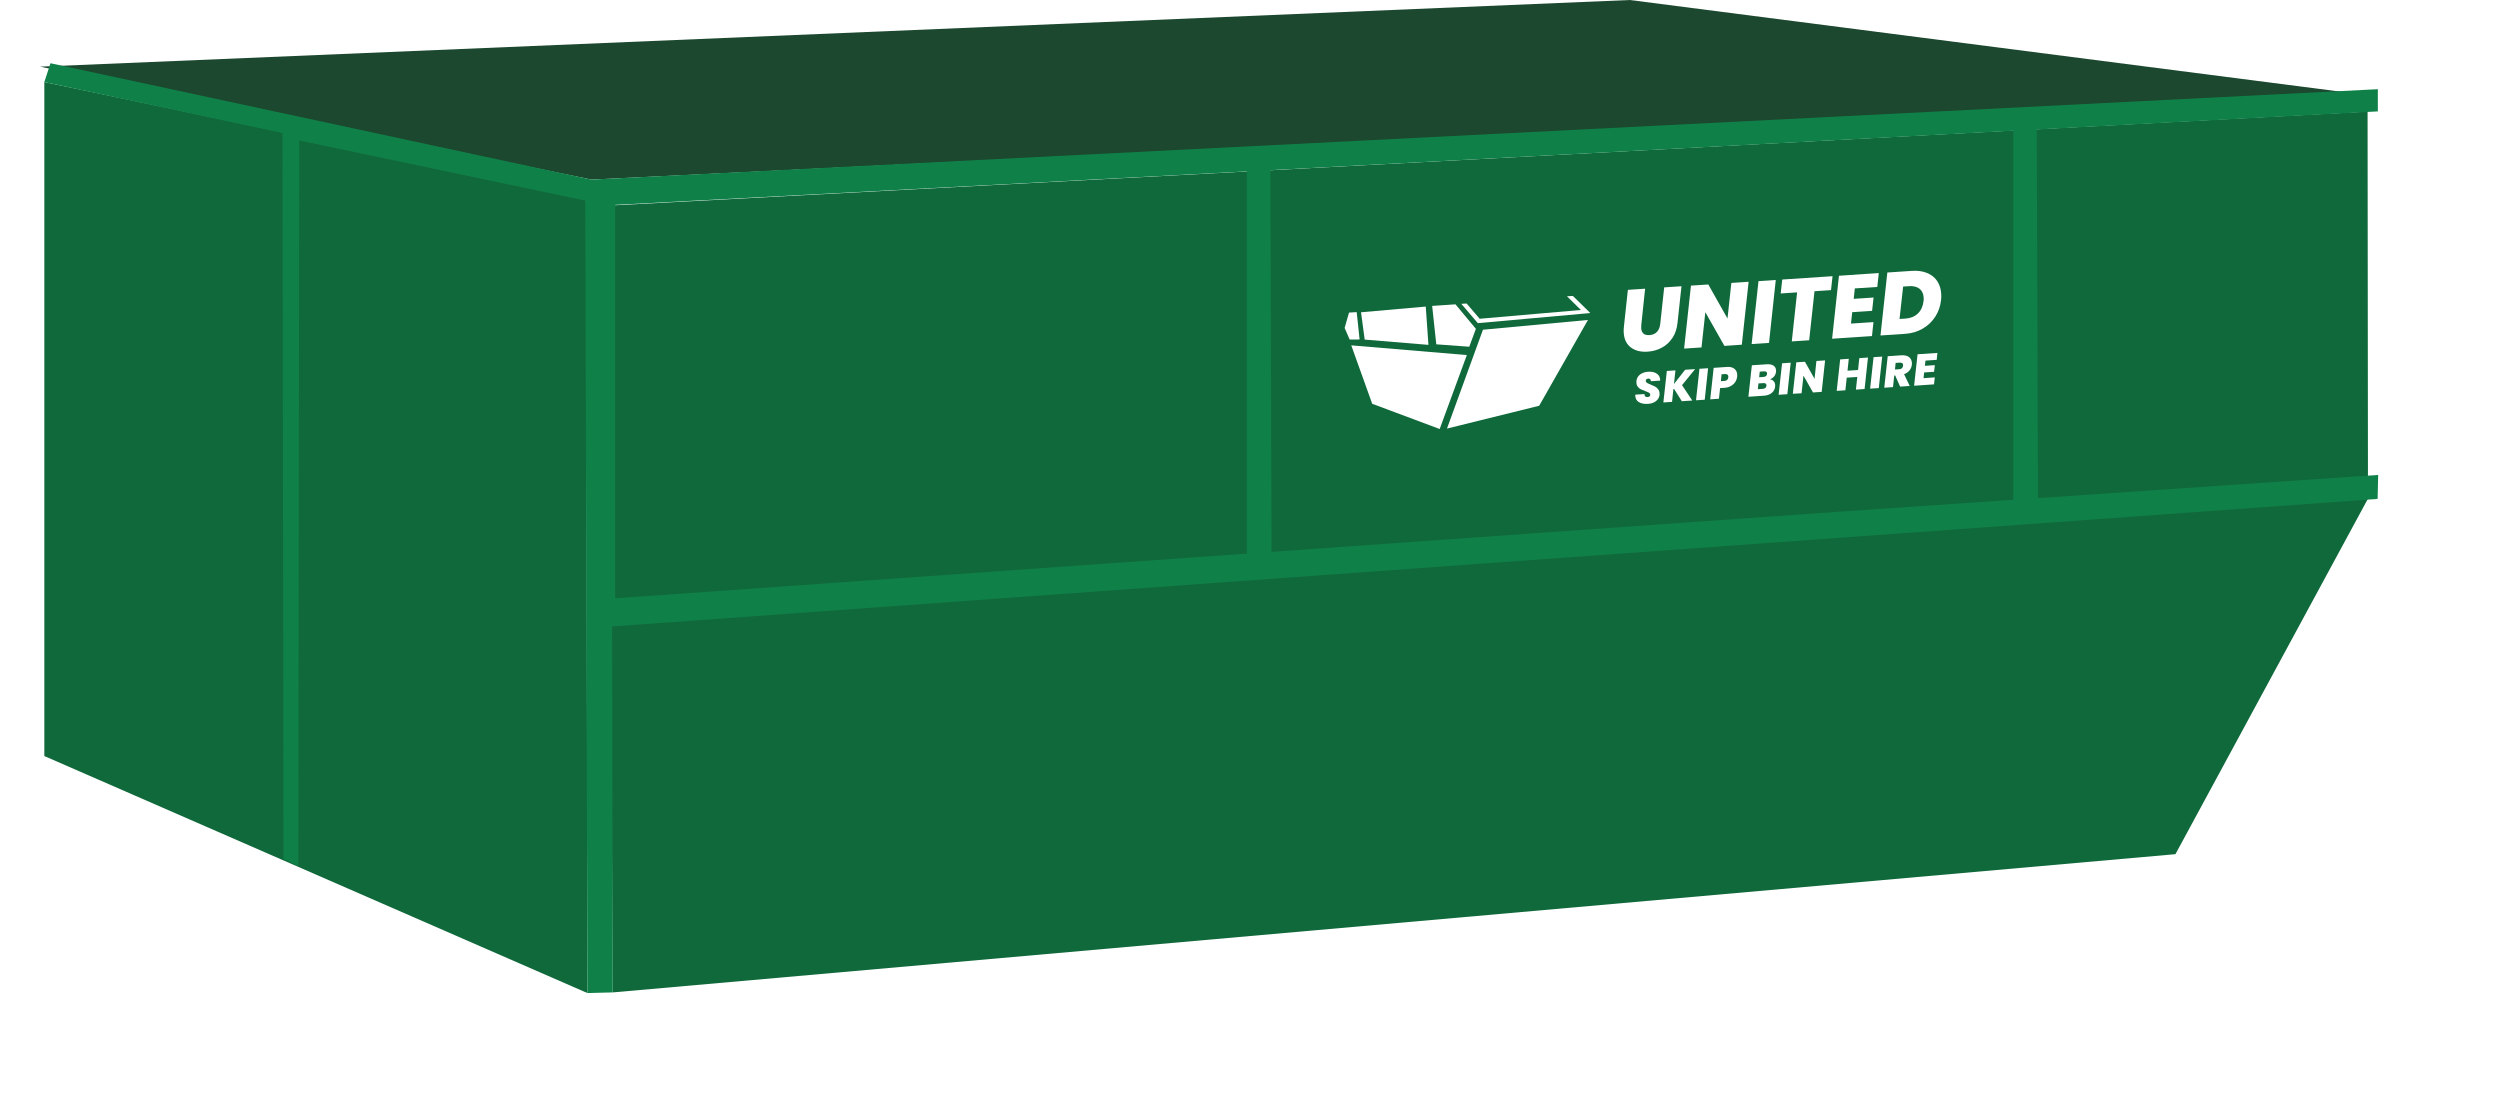 <svg xmlns="http://www.w3.org/2000/svg" xmlns:xlink="http://www.w3.org/1999/xlink" id="Layer_1" data-name="Layer 1" viewBox="0 0 455.76 203.16"><defs><style> .cls-1 { fill: #1b482e; } .cls-1, .cls-2, .cls-3, .cls-4, .cls-5, .cls-6 { stroke-width: 0px; } .cls-2 { fill: #10693b; } .cls-3 { filter: url(#drop-shadow-1); } .cls-3, .cls-5 { fill: #0f8148; } .cls-4 { fill: none; } .cls-6 { fill: #fff; } </style><filter id="drop-shadow-1" filterUnits="userSpaceOnUse"></filter></defs><g><polygon class="cls-2" points="110.99 37.48 431.62 20.34 431.69 90.91 396.59 155.72 111.7 180.92 110.99 37.48"></polygon><polygon class="cls-1" points="7.29 12.15 297.13 0 429.73 17.1 107.82 32.74 7.29 12.15"></polygon><polygon class="cls-2" points="8.08 137.83 107.09 181.04 106.85 35.68 8.08 14.96 8.08 137.83"></polygon><polygon class="cls-3" points="8.08 14.96 51.51 24.25 51.68 156.56 54.38 157.91 54.55 25.6 106.7 36.57 107.09 181.04 111.7 180.92 111.59 114.2 433.45 90.95 433.55 86.58 334.65 93.33 112.15 109.08 112.15 37.35 433.49 20.31 433.49 16.26 107.82 32.74 9.2 11.53 8.08 14.96"></polygon><polygon class="cls-5" points="227.31 30.96 231.59 30.73 231.81 101.39 227.31 101.84 227.31 30.96"></polygon><polygon class="cls-5" points="367.03 22.57 371.3 22.35 371.53 93.01 367.03 93.46 367.03 22.57"></polygon></g><g><path class="cls-4" d="M321.61,67.71l-.8.05-.11,1.02.8-.05c.39-.03.6-.21.64-.54,0-.03,0-.07,0-.12-.02-.26-.19-.38-.53-.35Z"></path><path class="cls-4" d="M321.88,69.92c-.09-.07-.23-.09-.4-.08l-.91.06-.11,1.05.92-.06c.39-.03.61-.21.65-.55,0-.03,0-.06,0-.11,0-.13-.06-.24-.15-.3Z"></path><path class="cls-4" d="M314.48,68.19l-.63.04-.13,1.26.63-.04c.45-.03.69-.25.73-.67,0-.08,0-.13,0-.16,0-.14-.06-.25-.16-.33-.1-.08-.25-.11-.44-.1Z"></path><path class="cls-4" d="M346.36,66.11l-.78.05-.12,1.2.78-.05c.42-.03.65-.24.7-.64,0-.07,0-.11,0-.14,0-.14-.06-.25-.16-.33-.1-.07-.24-.1-.42-.09Z"></path><path class="cls-4" d="M349.91,52.62c-.47-.36-1.1-.51-1.89-.46l-1.08.07-.66,5.91,1.09-.07c.92-.06,1.67-.37,2.25-.92.58-.55.92-1.29,1.03-2.23.03-.22.04-.45.02-.7-.05-.72-.3-1.26-.77-1.61Z"></path><polygon class="cls-6" points="263.79 78.13 280.6 73.97 289.49 58.33 270.35 60.11 263.79 78.13"></polygon><polygon class="cls-6" points="246.34 62.96 250.16 73.61 262.46 78.21 267.41 64.73 246.34 62.96"></polygon><polygon class="cls-6" points="285.66 54.01 288.2 56.51 269.75 58.11 267.37 55.33 266.4 55.39 269.42 58.91 289.92 57.07 286.74 53.95 285.66 54.01"></polygon><polygon class="cls-6" points="267.85 63.21 269.06 59.95 265.34 55.48 261.09 55.77 261.84 62.77 267.85 63.21"></polygon><polygon class="cls-6" points="260.41 62.87 259.92 55.89 248.12 56.93 248.79 61.91 260.41 62.87"></polygon><polygon class="cls-6" points="247.33 56.9 245.93 56.99 245.13 59.79 246.05 61.9 247.86 61.89 247.33 56.9"></polygon><path class="cls-6" d="M304.89,61.62c.51-.77.82-1.69.93-2.78l.72-6.66-3.15.21-.72,6.66c-.07.61-.27,1.09-.6,1.45-.33.36-.79.55-1.37.59-.48.03-.85-.06-1.09-.28-.25-.22-.38-.54-.41-.97-.01-.17,0-.36.01-.55l.7-6.66-3.14.21-.72,6.66c-.05.38-.06.76-.04,1.15.08,1.2.51,2.1,1.3,2.69s1.8.85,3.03.77c.96-.06,1.82-.3,2.6-.72.78-.41,1.43-1,1.93-1.77Z"></path><polygon class="cls-6" points="314.93 58.07 311.43 51.86 308.27 52.07 307.02 63.55 310.19 63.34 310.89 56.92 314.37 63.06 317.54 62.84 318.78 51.37 315.63 51.58 314.93 58.07"></polygon><polygon class="cls-6" points="323.73 51.04 320.58 51.25 319.33 62.73 322.5 62.51 323.73 51.04"></polygon><polygon class="cls-6" points="324.63 53.5 327.62 53.3 326.65 62.24 329.82 62.03 330.79 53.09 333.8 52.89 334.08 50.35 324.91 50.96 324.63 53.5"></polygon><polygon class="cls-6" points="341.54 58.72 337.44 58.99 337.67 56.91 341.29 56.67 341.56 54.24 337.94 54.48 338.14 52.58 342.24 52.31 342.51 49.78 335.25 50.27 334 61.75 341.27 61.26 341.54 58.72"></polygon><path class="cls-6" d="M353.14,51.21c-.44-.65-1.06-1.13-1.84-1.45-.79-.32-1.7-.45-2.74-.38l-4.49.3-1.25,11.48,4.49-.3c1.19-.08,2.26-.4,3.21-.95.95-.55,1.71-1.28,2.29-2.18.58-.9.93-1.9,1.05-3.01.05-.38.06-.77.03-1.18-.06-.9-.31-1.68-.75-2.33ZM350.66,54.93c-.11.93-.45,1.68-1.03,2.23-.58.55-1.33.86-2.25.92l-1.09.07.66-5.91,1.08-.07c.79-.05,1.42.1,1.89.46.47.36.72.9.77,1.61.02.25.01.48-.02.7Z"></path><path class="cls-6" d="M300.47,69.01c.14,0,.25.02.34.09.08.07.13.17.14.29,0,.05,0,.09,0,.11l1.7-.11s0-.11,0-.19c-.02-.32-.13-.59-.32-.82-.19-.22-.45-.39-.76-.49-.32-.11-.68-.15-1.08-.12-.45.03-.84.13-1.17.3-.34.17-.59.4-.77.7-.17.29-.25.64-.22,1.03.02.3.11.55.27.74s.34.34.55.44c.21.1.47.21.78.32s.54.21.69.29c.14.09.22.21.23.36,0,.13-.03.23-.12.31-.09.08-.21.12-.37.13-.19.01-.33-.03-.43-.13s-.14-.24-.14-.42l-1.67.11c0,.11,0,.18,0,.23.03.52.26.9.68,1.15.42.24.95.34,1.61.3.46-.03.86-.13,1.18-.31.33-.18.57-.4.74-.69s.24-.59.21-.93c-.02-.31-.11-.56-.27-.76s-.34-.36-.55-.47c-.21-.11-.47-.23-.8-.36-.3-.11-.52-.22-.66-.31-.14-.09-.22-.21-.23-.34,0-.13.03-.23.11-.31.08-.08.2-.12.34-.13Z"></path><polygon class="cls-6" points="307.2 67.41 305.17 70.01 305.44 67.52 303.87 67.63 303.24 73.37 304.82 73.26 305.09 70.74 306.6 73.14 308.51 73.02 306.64 70.22 309.02 67.29 307.2 67.41"></polygon><polygon class="cls-6" points="309.19 72.97 310.78 72.87 311.39 67.13 309.82 67.23 309.19 72.97"></polygon><path class="cls-6" d="M314.77,66.9l-2.36.16-.63,5.74,1.59-.11.21-1.94.78-.05c.46-.03.86-.14,1.2-.34.34-.19.6-.44.79-.73.19-.29.3-.62.34-.96.02-.15.02-.28.01-.4-.03-.46-.21-.81-.54-1.06s-.79-.36-1.39-.32ZM315.08,68.78c-.04.42-.29.64-.73.67l-.63.04.13-1.26.63-.04c.19-.01.34.02.44.1.1.08.15.19.16.33,0,.03,0,.09,0,.16Z"></path><path class="cls-6" d="M322.09,66.41l-2.72.18-.63,5.74,2.81-.19c.6-.04,1.09-.21,1.45-.51.36-.3.57-.69.62-1.18.01-.09.01-.18,0-.27-.02-.27-.11-.51-.28-.69s-.39-.31-.67-.35c.3-.1.54-.27.75-.51.2-.24.32-.52.36-.86,0-.1.01-.19,0-.28-.03-.38-.19-.66-.49-.85-.3-.19-.7-.26-1.22-.23ZM321.38,70.89l-.92.06.11-1.05.91-.06c.17-.01.3.02.4.08.09.07.15.17.15.3,0,.05,0,.09,0,.11-.04.34-.26.53-.65.55ZM321.5,68.72l-.8.05.11-1.02.8-.05c.34-.02.51.1.53.35,0,.05,0,.09,0,.12-.04.34-.25.52-.64.54Z"></path><polygon class="cls-6" points="324.25 71.97 325.84 71.86 326.45 66.12 324.88 66.23 324.25 71.97"></polygon><polygon class="cls-6" points="330.8 69.06 329.05 65.95 327.47 66.05 326.84 71.79 328.43 71.69 328.78 68.48 330.52 71.55 332.1 71.44 332.72 65.7 331.14 65.81 330.8 69.06"></polygon><polygon class="cls-6" points="338.73 67.45 336.81 67.58 337.04 65.41 335.47 65.52 334.84 71.26 336.42 71.15 336.67 68.85 338.59 68.72 338.34 71.03 339.92 70.92 340.54 65.18 338.96 65.29 338.73 67.45"></polygon><polygon class="cls-6" points="340.93 70.85 342.51 70.75 343.13 65.01 341.56 65.11 340.93 70.85"></polygon><path class="cls-6" d="M346.63,64.77l-2.49.17-.63,5.74,1.59-.11.23-2.12h.17s.9,2.03.9,2.03l1.75-.12-1.03-2.15c.42-.15.76-.38,1-.69.24-.31.38-.66.42-1.05.01-.11.02-.23,0-.36-.03-.44-.21-.78-.54-1.03-.33-.24-.79-.35-1.39-.31ZM346.94,66.67c-.05.4-.28.62-.7.64l-.78.05.12-1.2.78-.05c.18-.01.32.02.42.09.1.07.15.18.16.33,0,.03,0,.07,0,.14Z"></path><polygon class="cls-6" points="348.95 70.32 352.58 70.07 352.72 68.8 350.67 68.94 350.78 67.9 352.59 67.78 352.73 66.57 350.92 66.69 351.02 65.74 353.07 65.6 353.2 64.34 349.58 64.58 348.95 70.32"></polygon></g></svg>